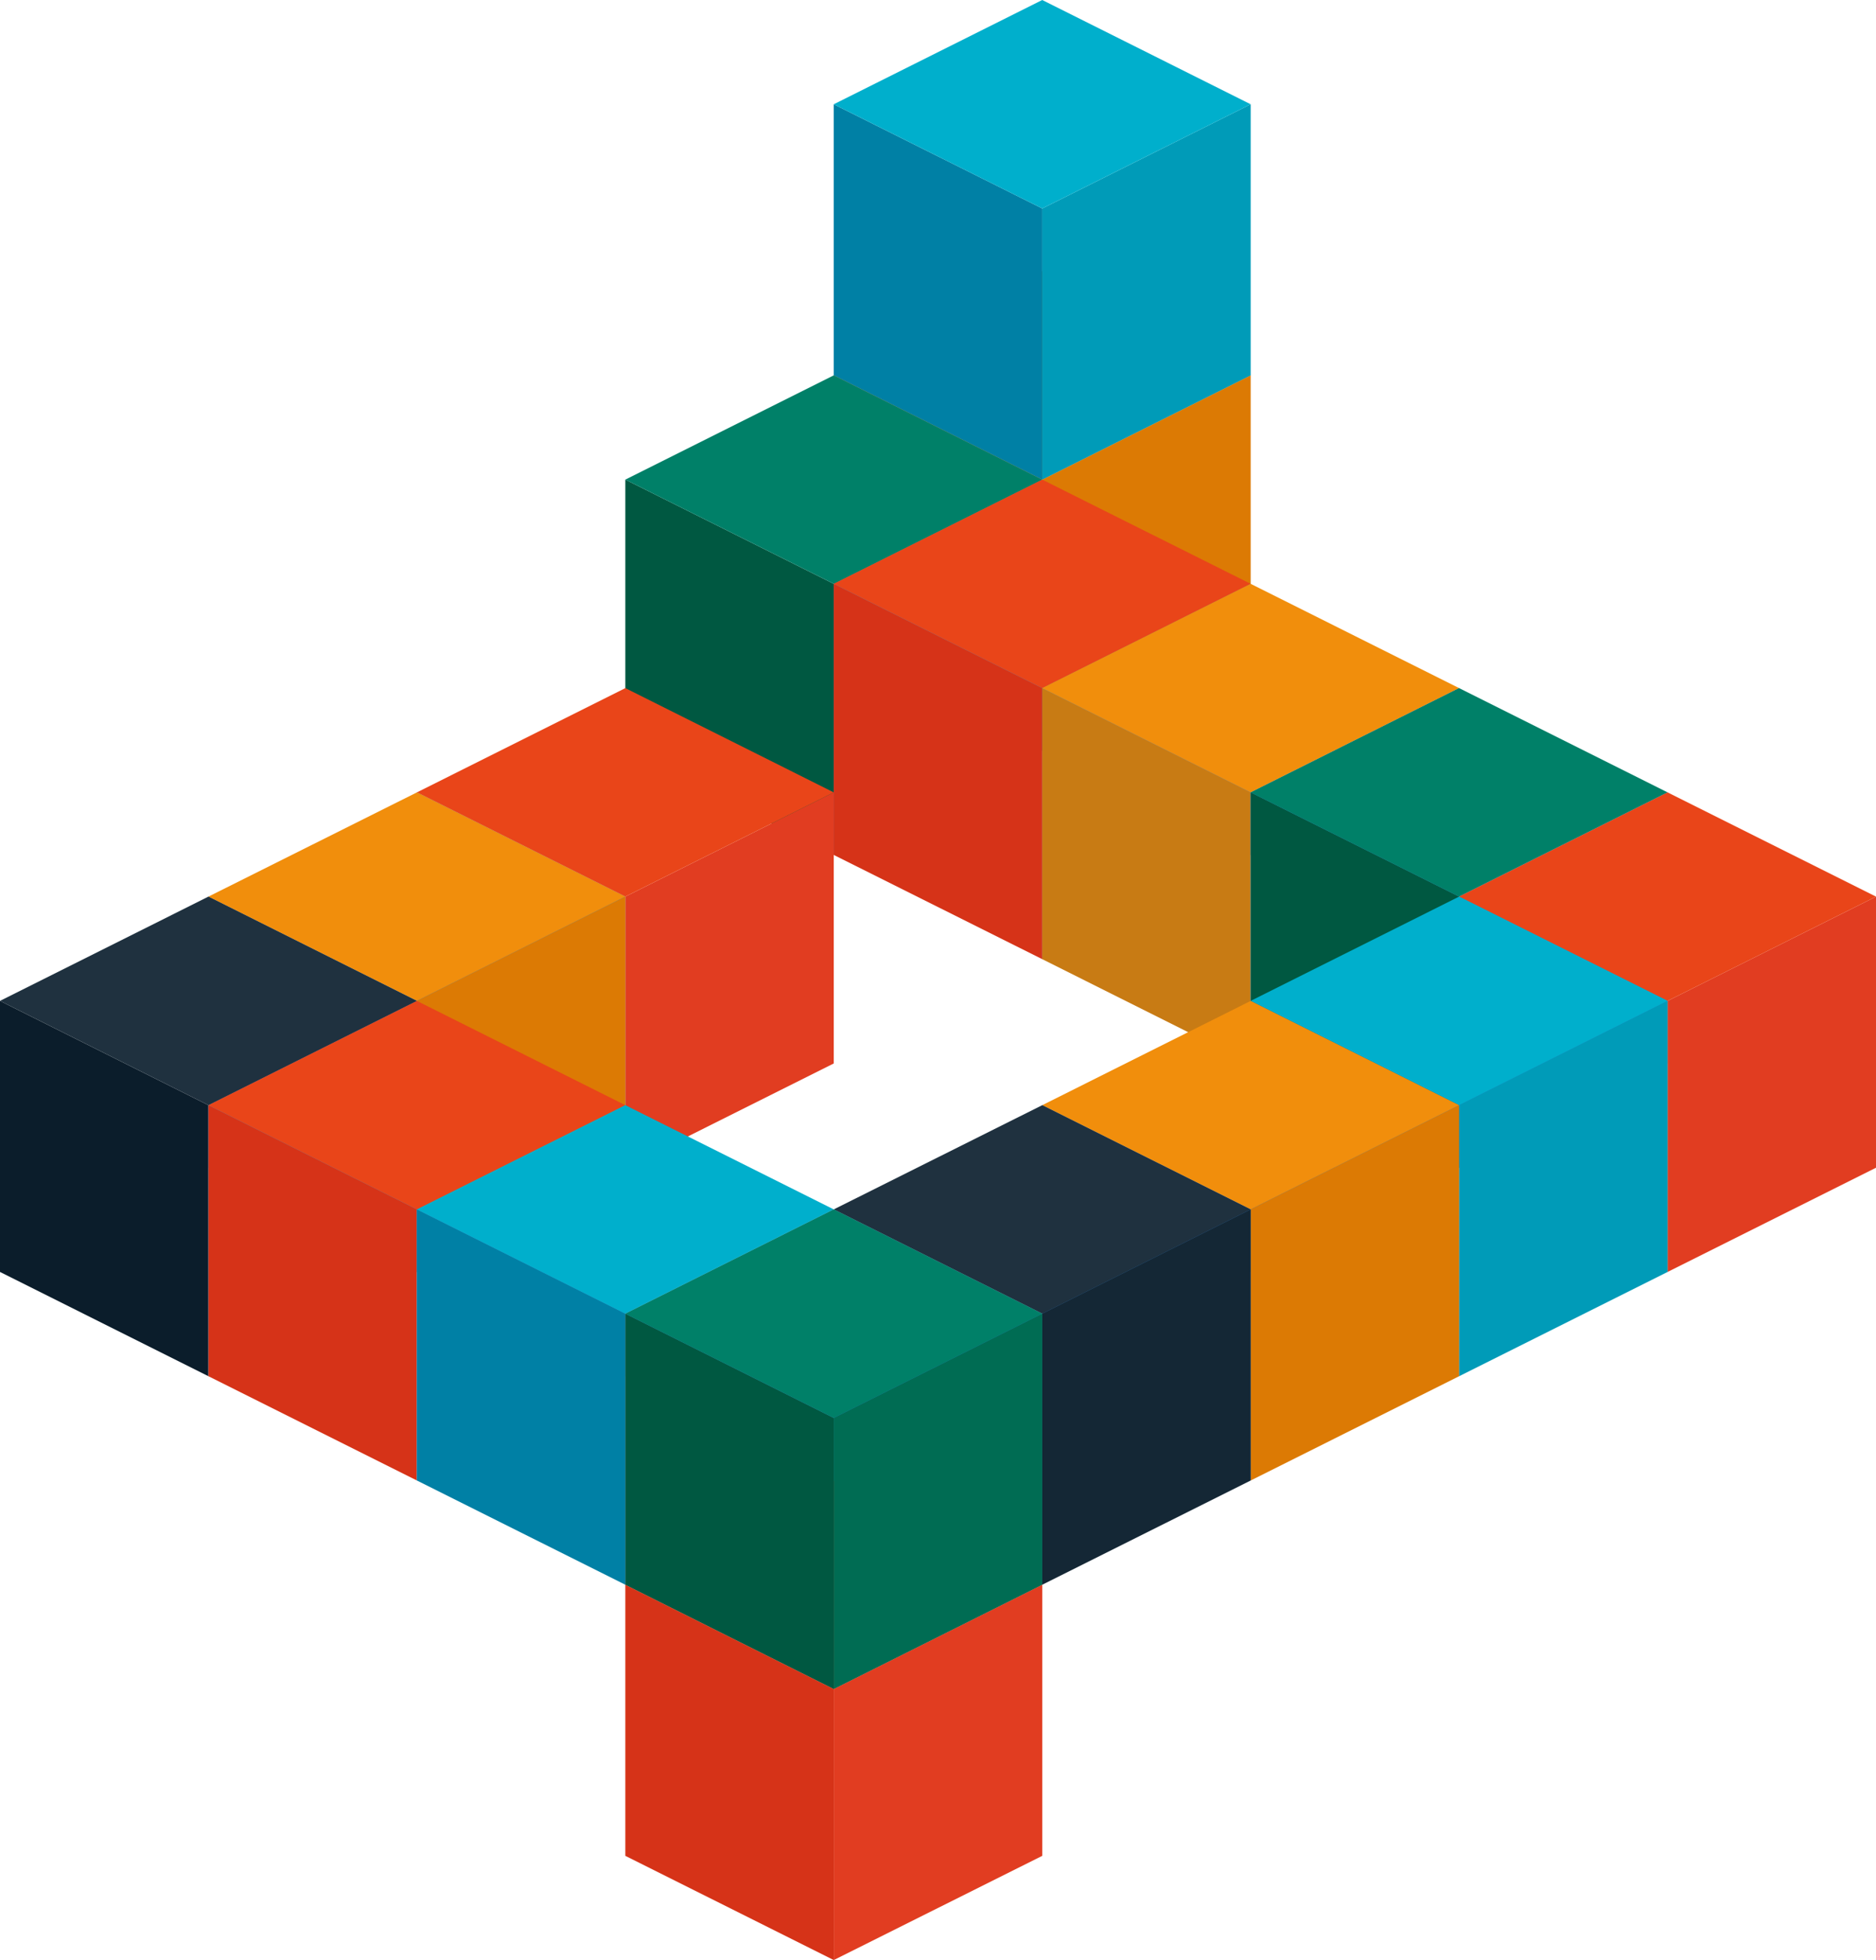 <svg xmlns="http://www.w3.org/2000/svg" viewBox="0 0 300 313.33"><defs><style>.cls-1{fill:#c87b14;}.cls-2{fill:#dc7a04;}.cls-3{fill:#f18e0c;}.cls-4{fill:#005841;}.cls-5{fill:#488ecd;}.cls-6{fill:#008068;}.cls-7{fill:#d63318;}.cls-8{fill:#e94519;}.cls-9{fill:#0080a5;}.cls-10{fill:#009bb8;}.cls-11{fill:#00afcc;}.cls-12{fill:#2870b8;}.cls-13{fill:#e13d21;}.cls-14{fill:#142735;}.cls-15{fill:#1f313f;}.cls-16{fill:#0b1d2b;}.cls-17{fill:#006c53;}</style></defs><title>icon_development</title><g id="レイヤー_2" data-name="レイヤー 2"><g id="Data"><polygon class="cls-1" points="166.67 120 133.33 103.33 133.33 60 166.67 76.67 166.67 120"/><polygon class="cls-2" points="166.67 120 200 103.33 200 60 166.67 76.67 166.67 120"/><polygon class="cls-3" points="166.67 76.67 200 60 166.67 43.33 133.33 60 166.67 76.67"/><polygon class="cls-4" points="133.33 136.67 100 120 100 76.67 133.33 93.33 133.33 136.67"/><polygon class="cls-5" points="133.33 136.67 166.67 120 166.67 76.67 133.33 93.33 133.33 136.67"/><polygon class="cls-6" points="133.33 93.33 166.67 76.67 133.33 60 100 76.67 133.33 93.33"/><polygon class="cls-7" points="166.67 153.33 133.33 136.67 133.33 93.33 166.67 110 166.67 153.33"/><polygon class="cls-5" points="166.67 153.33 200 136.67 200 93.33 166.67 110 166.67 153.33"/><polygon class="cls-8" points="166.67 110 200 93.33 166.67 76.67 133.33 93.33 166.67 110"/><polygon class="cls-1" points="200 170 166.67 153.33 166.67 110 200 126.67 200 170"/><polygon class="cls-5" points="200 170 233.33 153.33 233.33 110 200 126.67 200 170"/><polygon class="cls-3" points="200 126.67 233.33 110 200 93.33 166.67 110 200 126.67"/><polygon class="cls-9" points="166.67 76.67 133.33 60 133.33 16.67 166.67 33.33 166.67 76.67"/><polygon class="cls-10" points="166.67 76.67 200 60 200 16.67 166.67 33.33 166.67 76.67"/><polygon class="cls-11" points="166.67 33.33 200 16.67 166.67 0 133.33 16.67 166.67 33.33"/><polygon class="cls-4" points="233.33 186.67 200 170 200 126.67 233.33 143.33 233.33 186.67"/><polygon class="cls-5" points="233.33 186.67 266.67 170 266.67 126.67 233.33 143.33 233.33 186.67"/><polygon class="cls-6" points="233.33 143.33 266.67 126.67 233.33 110 200 126.67 233.33 143.33"/><polygon class="cls-12" points="266.67 203.33 233.33 186.67 233.33 143.33 266.67 160 266.67 203.33"/><polygon class="cls-13" points="266.67 203.33 300 186.67 300 143.33 266.67 160 266.67 203.33"/><polygon class="cls-8" points="266.67 160 300 143.33 266.67 126.67 233.33 143.33 266.67 160"/><polygon class="cls-7" points="133.33 313.33 100 296.67 100 253.33 133.33 270 133.33 313.33"/><polygon class="cls-13" points="133.33 313.33 166.67 296.67 166.67 253.33 133.33 270 133.33 313.33"/><polygon class="cls-8" points="133.33 270 166.67 253.33 133.33 236.67 100 253.33 133.33 270"/><polygon class="cls-12" points="233.33 220 200 203.33 200 160 233.33 176.67 233.33 220"/><polygon class="cls-10" points="233.33 220 266.67 203.33 266.67 160 233.33 176.67 233.33 220"/><polygon class="cls-11" points="233.33 176.67 266.67 160 233.33 143.33 200 160 233.33 176.67"/><polygon class="cls-12" points="200 236.67 166.67 220 166.67 176.67 200 193.33 200 236.67"/><polygon class="cls-2" points="200 236.67 233.33 220 233.33 176.67 200 193.33 200 236.67"/><polygon class="cls-3" points="200 193.33 233.33 176.67 200 160 166.67 176.67 200 193.33"/><polygon class="cls-12" points="100 186.67 66.67 170 66.67 126.67 100 143.33 100 186.67"/><polygon class="cls-13" points="100 186.67 133.33 170 133.33 126.67 100 143.33 100 186.67"/><polygon class="cls-8" points="100 143.33 133.33 126.67 100 110 66.67 126.67 100 143.33"/><polygon class="cls-12" points="66.67 203.33 33.33 186.67 33.33 143.33 66.67 160 66.67 203.33"/><polygon class="cls-2" points="66.67 203.33 100 186.67 100 143.33 66.67 160 66.67 203.33"/><polygon class="cls-3" points="66.67 160 100 143.33 66.67 126.67 33.33 143.33 66.67 160"/><polygon class="cls-12" points="166.67 253.33 133.33 236.67 133.33 193.33 166.67 210 166.67 253.33"/><polygon class="cls-14" points="166.67 253.33 200 236.67 200 193.33 166.67 210 166.67 253.33"/><polygon class="cls-15" points="166.67 210 200 193.33 166.67 176.67 133.33 193.33 166.67 210"/><polygon class="cls-16" points="33.33 220 0 203.33 0 160 33.33 176.67 33.33 220"/><polygon class="cls-5" points="33.33 220 66.67 203.33 66.67 160 33.33 176.67 33.33 220"/><polygon class="cls-15" points="33.33 176.67 66.67 160 33.33 143.33 0 160 33.33 176.67"/><polygon class="cls-7" points="66.67 236.67 33.33 220 33.33 176.67 66.67 193.33 66.67 236.67"/><polygon class="cls-5" points="66.67 236.67 100 220 100 176.67 66.67 193.33 66.67 236.67"/><polygon class="cls-8" points="66.67 193.33 100 176.67 66.67 160 33.33 176.67 66.67 193.33"/><polygon class="cls-9" points="100 253.33 66.67 236.67 66.67 193.33 100 210 100 253.33"/><polygon class="cls-5" points="100 253.33 133.33 236.67 133.33 193.33 100 210 100 253.33"/><polygon class="cls-11" points="100 210 133.33 193.33 100 176.67 66.67 193.33 100 210"/><polygon class="cls-4" points="133.33 270 100 253.33 100 210 133.33 226.67 133.33 270"/><polygon class="cls-17" points="133.33 270 166.67 253.33 166.67 210 133.33 226.67 133.33 270"/><polygon class="cls-6" points="133.33 226.67 166.67 210 133.33 193.33 100 210 133.33 226.67"/></g></g></svg>